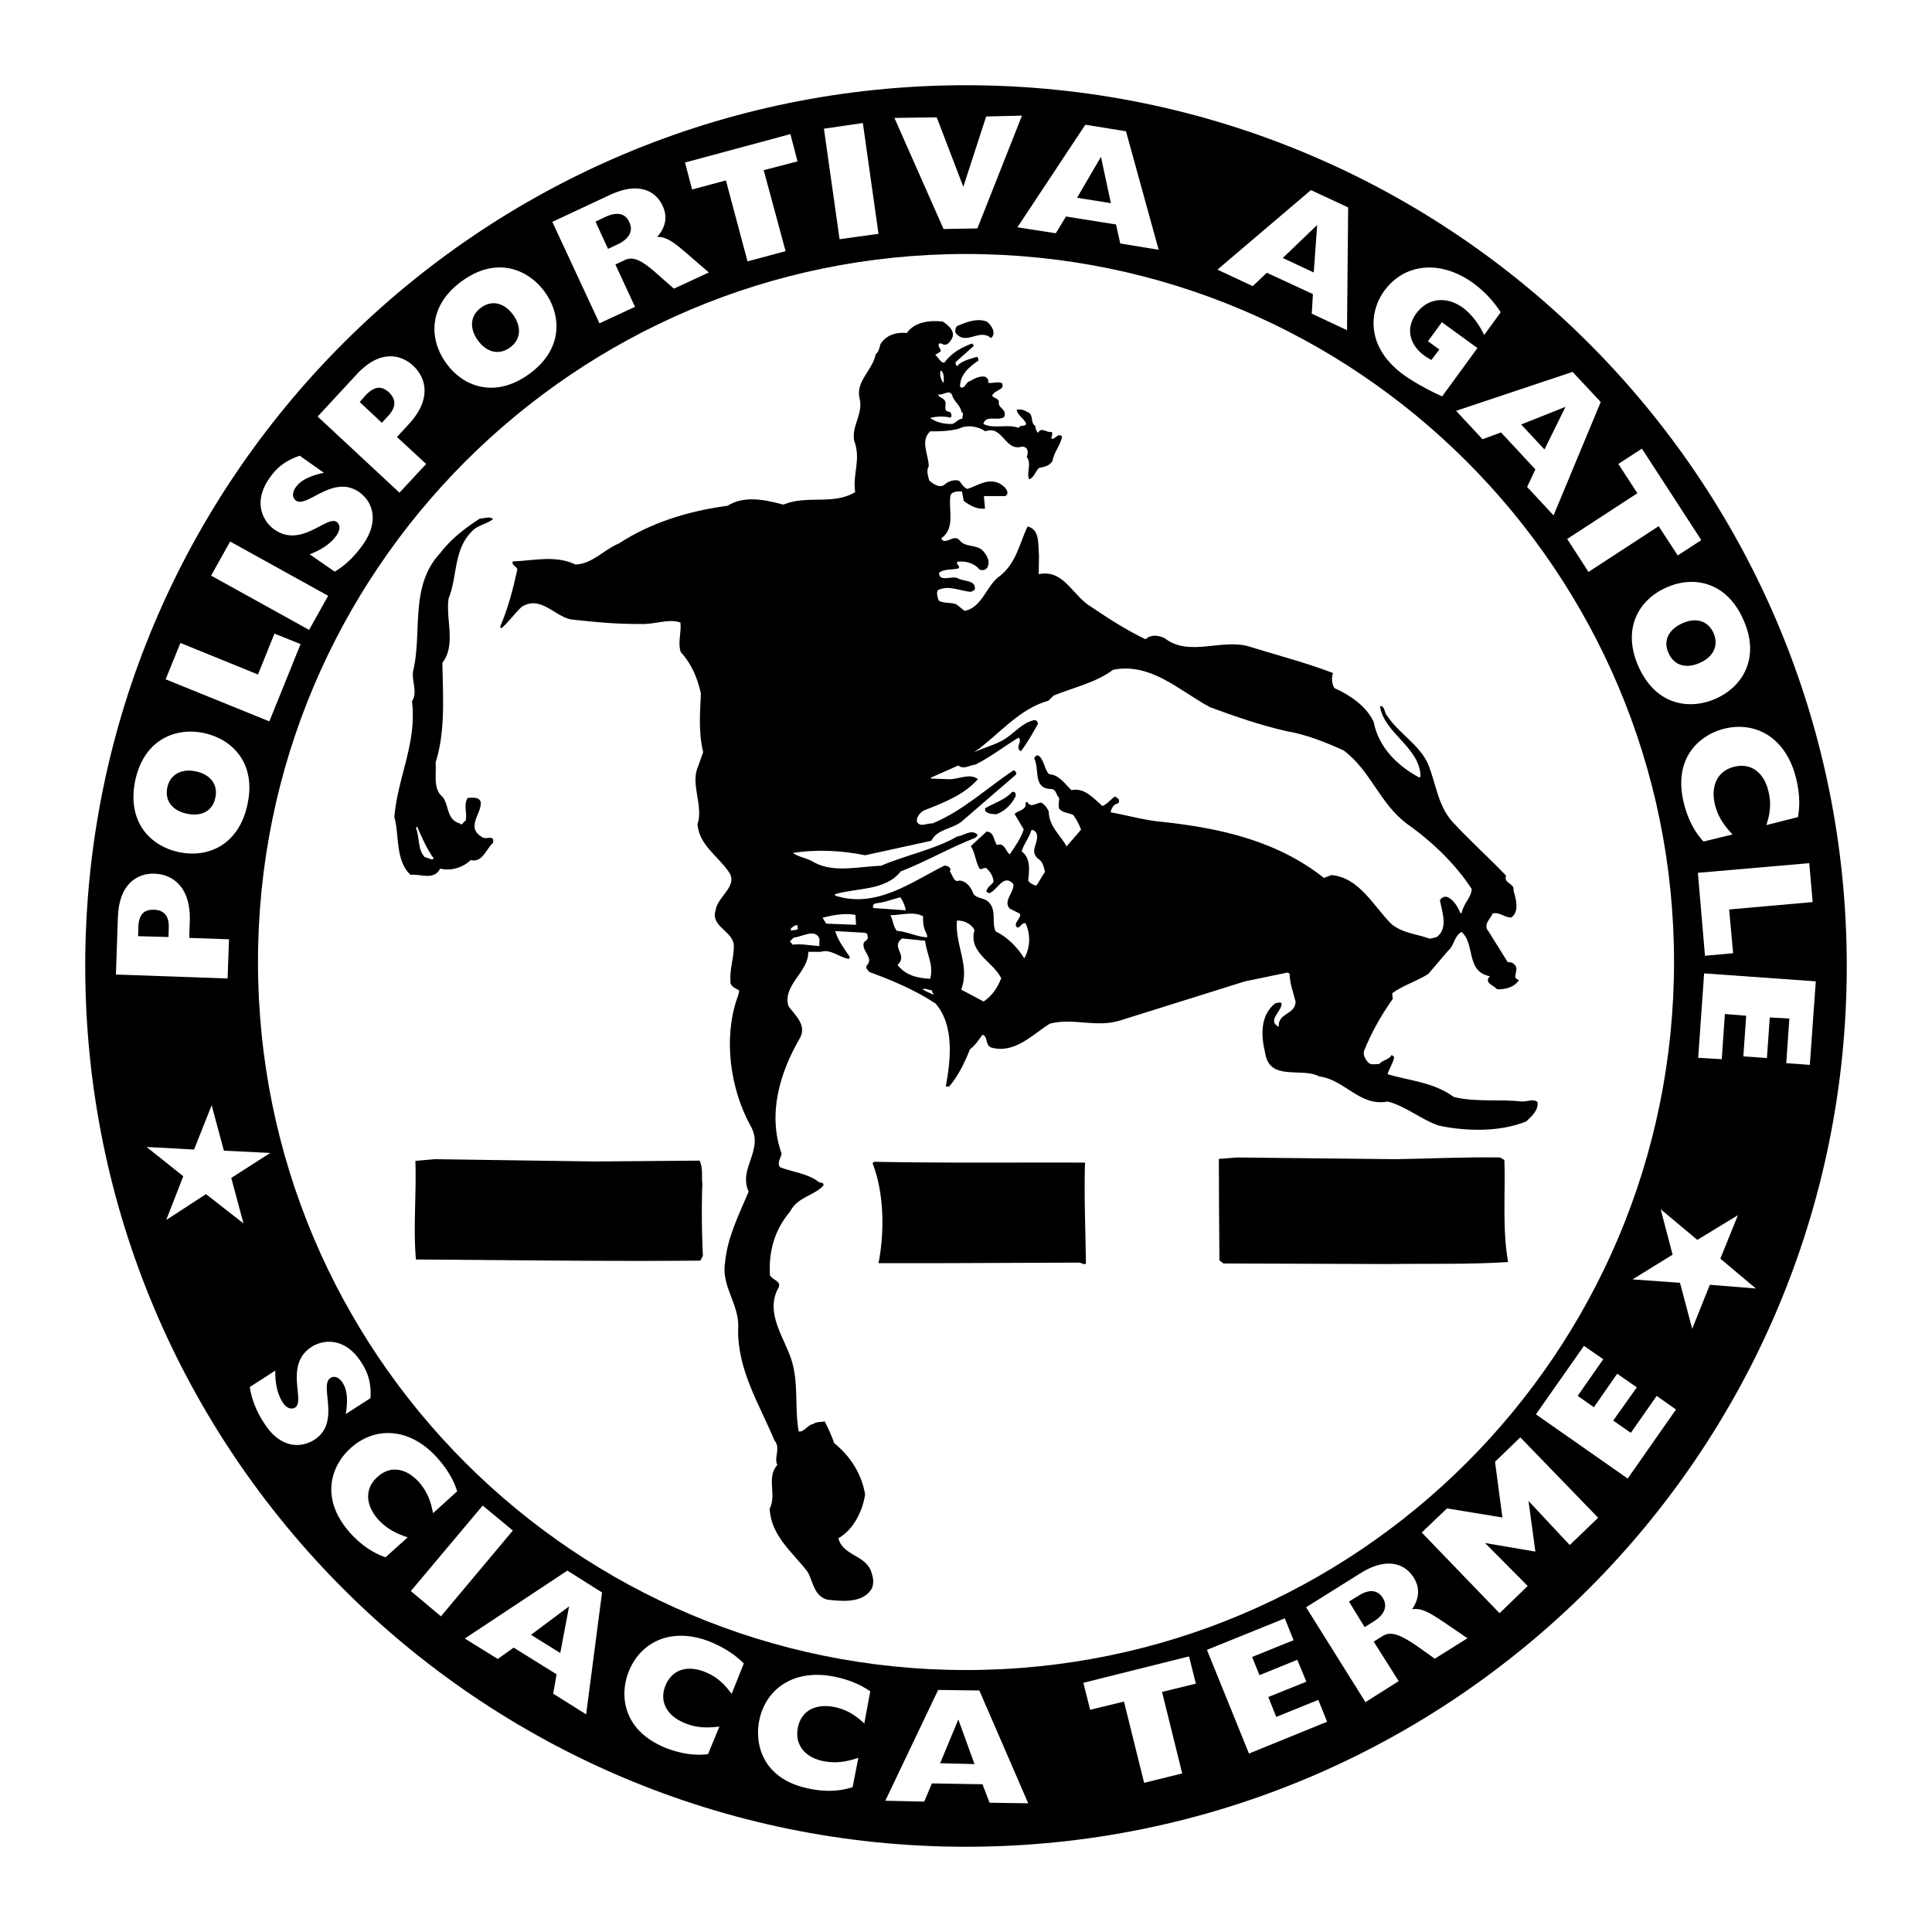 <svg xmlns="http://www.w3.org/2000/svg" width="2500" height="2500" viewBox="0 0 192.756 192.756"><g fill-rule="evenodd" clip-rule="evenodd"><path fill="#fff" d="M0 0h192.756v192.756H0V0z"/><path d="M8.504 96.378c0-48.529 39.345-87.874 87.874-87.874 48.528 0 87.874 39.345 87.874 87.874 0 48.529-39.346 87.874-87.874 87.874-48.529 0-87.874-39.345-87.874-87.874z"/><path d="M25.739 95.981c0-39.005 31.635-70.64 70.639-70.64 39.005 0 70.64 31.635 70.64 70.64 0 39.033-31.635 70.639-70.64 70.639-39.004 0-70.639-31.605-70.639-70.639zM22.706 97.625l.142-3.911-3.969-.142.057-1.644c.113-3.515-1.786-4.706-3.515-4.762-1.786-.057-3.543 1.077-3.657 4.309l-.198 5.754 11.14.396zm-5.896-4.138l-3.033-.085.028-.964c.057-1.248.595-1.701 1.559-1.672.936.028 1.502.539 1.474 1.757l-.028.964zM17.83 85.011c3.033.652 6.038-.822 6.86-4.762.907-4.139-1.559-6.52-4.337-7.115-2.807-.595-5.981.624-6.86 4.734-.85 4.082 1.445 6.52 4.337 7.143zm.822-3.826c-1.474-.312-2.239-1.304-1.956-2.636.284-1.276 1.389-1.899 2.863-1.587 1.445.312 2.211 1.332 1.928 2.608-.256 1.331-1.361 1.926-2.835 1.615zM26.873 71.972l3.118-7.71-2.608-1.049-1.644 4.082L18 64.148l-1.474 3.628 10.347 4.196zM30.841 62.844l1.899-3.401-9.78-5.415-1.898 3.402 9.779 5.414z" fill="#fff"/><path d="M33.392 57.033c1.077-.624 2.013-1.559 2.835-2.721 1.672-2.381.907-4.309-.397-5.216-2.608-1.814-5.188 1.616-6.293.851-.397-.284-.397-.794-.028-1.333.482-.68 1.36-1.134 2.806-1.445l-2.409-1.701c-1.333.454-2.24 1.105-3.005 2.211-1.701 2.41-.681 4.337.482 5.159 2.693 1.871 5.215-1.445 6.208-.765.34.255.397.765-.028 1.36-.539.766-1.417 1.389-2.665 1.871l2.494 1.729zM39.855 49.153l2.665-2.863-2.92-2.693 1.134-1.219c2.409-2.579 1.757-4.705.482-5.896-1.333-1.219-3.402-1.531-5.613.851l-3.912 4.224 8.164 7.596zm-1.757-6.973l-2.211-2.069.624-.708c.879-.907 1.587-.907 2.296-.255.681.652.766 1.417-.057 2.325l-.652.707zM44.532 36.255c1.814 2.495 5.017 3.43 8.277 1.049 3.43-2.495 3.203-5.896 1.531-8.192-1.701-2.325-4.876-3.543-8.277-1.049-3.345 2.438-3.288 5.783-1.531 8.192zm3.147-2.296c-.878-1.219-.765-2.466.312-3.26 1.077-.793 2.296-.51 3.203.709.878 1.219.765 2.494-.312 3.26-1.077.793-2.324.51-3.203-.709zM59.811 32.258l3.543-1.644-1.956-4.224.964-.453c.963-.454 1.984.283 3.515 1.672l1.36 1.191 3.486-1.616-2.466-2.126c-1.105-.936-1.814-1.446-2.693-1.417.878-.992 1.049-2.041.539-3.118-.737-1.587-2.523-2.353-5.244-1.077l-5.754 2.693 4.706 10.119zm.851-7.426l-1.248-2.721 1.021-.482c1.105-.51 1.956-.369 2.353.539.425.879-.028 1.673-1.162 2.211l-.964.453zM72.425 18l2.155 8.079 3.798-1.02-2.183-8.08 3.373-.878-.708-2.721-10.517 2.834.709 2.693L72.425 18zM83.764 23.868l3.883-.539-1.559-11.055-3.883.567 1.559 11.027zM94.139 22.848l3.373-.057 4.451-11.254-3.572.085-2.268 6.974h-.029l-2.636-6.889-4.223.057 4.904 11.084zM101.508 22.677l3.828.595 1.02-1.672 4.99.794.424 1.899 3.828.624-3.26-11.821-4.055-.652-6.775 10.233zm5.953-2.948l2.381-4.082.992 4.621-3.373-.539zM121.465 26.901l3.516 1.644 1.416-1.332 4.592 2.126-.113 1.956 3.516 1.644.113-12.245-3.713-1.729-9.327 7.936zm6.519-1.162l3.43-3.288-.34 4.734-3.09-1.446zM147.402 34.725l-3.545-2.58-1.389 1.899 1.135.822-.795 1.049c-2.154-1.134-2.691-3.033-1.502-4.648 1.135-1.531 2.977-1.758 4.648-.567.822.624 1.561 1.559 2.127 2.722l1.645-2.268a10.986 10.986 0 0 0-2.723-2.891c-3.23-2.353-6.859-2.041-8.9.765-1.445 1.984-1.928 5.528 1.928 8.362 1.105.793 2.637 1.616 3.855 2.154l3.516-4.819zM145.275 40.989l2.637 2.834 1.842-.68 3.43 3.685-.822 1.757 2.637 2.835 4.705-11.311-2.805-3.005-11.624 3.885zm6.493 1.361l4.422-1.757-2.098 4.252-2.324-2.495zM163.361 49.209l-7.002 4.564 2.125 3.289 7.002-4.564 1.901 2.919 2.351-1.53-5.924-9.128-2.353 1.531 1.9 2.919zM166.252 58.621c-2.834 1.248-4.422 4.195-2.777 7.88 1.729 3.883 5.102 4.365 7.709 3.203 2.637-1.162 4.479-4.025 2.75-7.88-1.672-3.799-4.989-4.422-7.682-3.203zm1.588 3.571c1.359-.624 2.58-.255 3.117.964.539 1.219 0 2.381-1.359 2.976-1.391.624-2.58.255-3.119-.963-.567-1.219-.028-2.353 1.361-2.977zM172.857 83.254c-.992-1.049-1.475-1.871-1.758-2.977-.453-1.899.283-3.373 1.898-3.77 1.645-.425 2.977.51 3.43 2.41.283 1.105.227 2.126-.197 3.401l3.146-.794c.227-1.162.17-2.494-.199-3.94-.992-3.968-3.996-5.669-7.172-4.875-2.465.624-5.131 2.948-3.996 7.455.369 1.502 1.049 2.834 1.955 3.798l2.893-.708zM169.398 87.081l.709 8.276 2.807-.254-.398-4.366L180.85 90l-.34-3.883-11.112.964zM170.021 97.115l-.593 8.419 2.351.142.313-4.507 2.125.17-.283 4.054 2.353.169.283-4.053 1.955.113-.31 4.45 2.351.171.596-8.334-11.141-.794zM175.182 128.552l-3.543-2.977 1.756-4.337-4.053 2.466-3.656-3.061 1.189 4.536-3.996 2.466 4.734.339 1.219 4.592 1.758-4.393 4.592.369zM26.958 115.03l-4.621-.226-1.219-4.536-1.757 4.422-4.735-.255 3.658 2.919-1.701 4.366 3.968-2.579 3.742 2.919-1.219-4.536 3.884-2.494zM24.917 138.388c.198 1.247.68 2.466 1.474 3.656 1.587 2.467 3.628 2.467 4.989 1.588 2.665-1.729.425-5.414 1.587-6.151.397-.255.879-.057 1.219.481.453.709.538 1.673.312 3.119l2.466-1.588c.085-1.389-.199-2.494-.936-3.6-1.616-2.495-3.77-2.269-4.96-1.503-2.722 1.786-.596 5.357-1.616 6.038-.368.227-.878.085-1.247-.511-.51-.794-.765-1.87-.737-3.175l-2.551 1.646zM40.677 153.383c-1.361-.453-2.183-.964-2.948-1.786-1.304-1.474-1.332-3.117-.085-4.224 1.247-1.162 2.835-.964 4.167.511.737.851 1.162 1.785 1.389 3.09l2.41-2.183c-.34-1.134-1.021-2.269-2.013-3.374-2.75-3.032-6.208-3.117-8.617-.935-1.899 1.7-3.146 4.988-.028 8.476 1.021 1.134 2.239 1.984 3.515 2.409l2.21-1.984zM40.989 158.74l3.005 2.523 7.172-8.561-3.005-2.494-7.172 8.532zM46.375 163.475l3.289 2.04 1.587-1.133 4.28 2.664-.34 1.928 3.289 2.069 1.587-12.161-3.458-2.183-10.234 6.776zm6.604-.37l3.798-2.835-.879 4.649-2.919-1.814zM71.773 172.262c-1.445.17-2.381.085-3.43-.341-1.843-.736-2.58-2.182-1.956-3.741.652-1.587 2.154-2.098 3.969-1.36 1.049.425 1.843 1.077 2.636 2.183l1.219-3.033c-.822-.851-1.956-1.587-3.316-2.154-3.798-1.53-6.945-.085-8.164 2.948-.936 2.353-.624 5.867 3.685 7.625 1.446.566 2.92.794 4.224.623l1.133-2.75zM85.635 175.38c-1.361.453-2.325.538-3.43.34-1.928-.368-2.919-1.672-2.608-3.316.312-1.672 1.701-2.466 3.628-2.098 1.105.227 2.013.709 3.005 1.645l.595-3.203c-.964-.681-2.183-1.191-3.628-1.475-4.025-.793-6.832 1.247-7.455 4.422-.482 2.523.482 5.896 5.074 6.775 1.502.312 3.004.255 4.252-.17l.567-2.92zM88.328 179.66l3.883.085.765-1.814 5.045.085.709 1.843 3.855.057-4.875-11.254-4.111-.057-5.271 11.055zm5.47-3.742l1.814-4.365 1.616 4.45-3.43-.085zM112.139 169.767l2.011 8.107 3.799-.936-2.011-8.134 3.373-.823-.68-2.721-10.545 2.636.68 2.693 3.373-.822zM124.611 174.954l7.795-3.175-.879-2.182-4.195 1.701-.793-1.985 3.799-1.53-.908-2.182-3.77 1.53-.736-1.815 4.137-1.671-.877-2.183-7.768 3.146 4.195 10.346zM136.232 169.824l3.316-2.098-2.494-3.94.908-.567c.906-.566 2.012.028 3.713 1.22l1.475 1.049 3.26-2.041-2.666-1.814c-1.219-.794-1.984-1.219-2.861-1.077.736-1.077.793-2.154.17-3.146-.936-1.503-2.807-2.041-5.357-.425l-5.387 3.373 5.923 9.466zm-.084-7.483l-1.559-2.552.963-.595c1.049-.652 1.871-.596 2.41.227.51.85.17 1.672-.908 2.353l-.906.567zM148.195 153.979v-.029l4.989.85-.68-5.017h.029l4.08 4.365 2.836-2.721-7.767-8.022-2.524 2.438.738 5.555-5.527-.907-2.523 2.41 7.767 8.05 2.807-2.721-4.225-4.251zM162.396 147.515l4.819-6.888-1.926-1.36-2.58 3.684-1.758-1.219 2.354-3.316-1.957-1.36-2.325 3.344-1.615-1.133 2.551-3.658-1.928-1.332-4.791 6.831 9.156 6.407z" fill="#fff"/><path d="M150.803 91.531c-.652.057-1.162-.567-1.871-.397-.254.567-.992 1.134-.424 1.786l1.928 3.09c.34-.085.707.17.82.453.199.482-.453 1.134.285 1.304-.398.709-1.334.965-2.184.936-.283-.396-1.361-.623-.709-1.304-2.438-.453-1.445-3.26-2.834-4.422-.766.454-.709 1.36-1.332 1.871l-1.984 2.324c-1.162.737-2.523 1.134-3.6 1.928l.057.566c-1.191 1.673-2.154 3.401-2.863 5.188-.113.397.113.794.367 1.105.285.341.738.198 1.135.198.369-.425 1.02-.425 1.248-.906l.254.198c-.084.623-.51 1.134-.652 1.729 2.211.651 4.594.793 6.605 2.268 2.154.538 4.621.198 6.775.453.537.028 1.219-.34 1.586.085.057.822-.566 1.36-1.133 1.899-2.637 1.077-6.01.992-8.703.425-1.785-.595-3.316-1.956-5.131-2.409-2.777.539-4.309-2.211-6.803-2.494-1.758-.964-4.988.538-5.414-2.354-.426-1.729-.51-3.77 1.021-4.96.197 0 .48-.171.623.028.027.766-1.502 1.729-.283 2.324-.113-1.417 1.672-1.19 1.672-2.523-.256-.991-.566-1.757-.596-2.777l-.197-.113-4.252.879-12.389 3.883c-2.438.794-4.705-.283-7.086.341-1.758 1.105-3.516 3.032-5.84 2.381-.652-.255-.283-1.105-.879-1.275-.396.538-.736 1.077-1.247 1.445-.51 1.304-1.19 2.693-2.069 3.714h-.34c.482-2.637.879-6.066-1.021-8.277-2.126-1.389-4.365-2.324-6.604-3.146-.17-.198-.425-.397-.255-.652.766-.793-.624-1.474-.283-2.324.142-.142.51-.283.34-.624.085-.17-.142-.284-.255-.312l-2.948-.17c.227.907.907 1.757 1.446 2.58l-.085.198c-.964-.142-1.814-1.021-2.806-.708h-1.248c.029 2.041-2.58 3.288-1.984 5.414.652.907 1.814 1.843 1.19 3.118-2.041 3.486-3.288 7.625-1.871 11.594-.057.453-.482.879-.17 1.36 1.304.511 2.75.596 3.912 1.503.17.085.51-.029.425.34-.992 1.049-2.551 1.105-3.316 2.579-1.559 1.843-2.154 3.997-2.013 6.35.227.511 1.247.596.822 1.304-1.333 2.495.624 4.933 1.332 7.172.737 2.41.284 4.593.709 7.115.538.113.878-.652 1.445-.737.312-.227.766-.198 1.162-.255.34.681.681 1.389.936 2.154 1.672 1.361 2.75 3.118 3.09 5.131-.255 1.645-1.134 3.486-2.665 4.365.397 1.673 2.495 1.645 3.203 3.146.227.596.397 1.219.142 1.843-.85 1.53-3.004 1.304-4.479 1.134-1.304-.369-1.389-1.786-1.928-2.75-1.474-1.955-3.657-3.571-3.798-6.321.737-1.389-.369-3.089.766-4.365-.369-.737.368-1.7-.284-2.438-1.474-3.544-3.685-7.002-3.628-11.083.198-2.467-1.701-4.225-1.304-6.662.227-2.522 1.389-4.79 2.353-7.086-1.077-2.382 1.616-4.139.17-6.605-2.013-3.685-2.693-8.646-1.332-12.643.085-.283.227-.538.198-.85-.368-.171-.907-.426-.851-.879-.085-1.248.34-2.296.34-3.487.028-1.531-2.381-1.928-1.814-3.628.17-1.361 2.353-2.438 1.275-3.855-1.077-1.559-2.919-2.636-3.09-4.705.624-1.843-.737-3.997.057-5.754l.511-1.446c-.482-1.984-.312-3.855-.227-5.839-.34-1.559-.936-2.976-2.013-4.139-.312-.992.085-1.956-.028-2.948-1.162-.425-2.665.227-3.968.142-2.381.028-4.677-.198-6.974-.454-1.644-.34-3.033-2.438-4.904-1.247-.737.68-1.247 1.474-2.012 2.126l-.142-.114c.794-1.842 1.304-3.798 1.729-5.754-.057-.312-.624-.425-.453-.794 2.154-.085 4.252-.652 6.265.312 1.701-.085 2.834-1.502 4.309-2.098 3.175-2.069 6.859-3.231 10.856-3.77 1.701-1.077 3.855-.567 5.556-.113 2.41-.992 4.961.085 7.172-1.248-.283-1.814.624-3.26-.113-5.159-.227-1.531.964-2.722.539-4.252-.369-1.672 1.333-2.778 1.616-4.337.34-.284.369-.652.482-1.021.567-.907 1.587-1.219 2.636-1.105.737-1.105 2.324-1.304 3.6-1.134.51.369 1.247.907.907 1.672-.255.397-.51.822-1.021.539-.085-.085-.198 0-.283-.028-.17.312.198.482.17.793l-.539.34c.312.255.567.851.907.766.737-.992 1.701-1.502 2.75-1.899.085.057.169.142.169.255l-1.785 1.587c-.057.199.028.255.113.426.51-.567 1.276-.709 1.984-.936.17.057.143.227.17.368-.935.624-1.842 1.417-1.842 2.608.454.369.567-.482.964-.539.453-.255.964-.567 1.558-.453.229.142.398.368.256.595.453.114.992-.17 1.418.057.311.709-.766.624-.992 1.248.197.227.596.284.68.539-.197.708.879.766.51 1.587-.68.425-1.814-.255-2.068.68 1.049.539 2.438-.028 3.516.397.141-.34.623-.085.764-.397-.197-.539-.822-.822-.963-1.389.34-.142.766 0 1.076.198.682.227.256 1.105.795 1.389.027.284.084.539.283.681.34-.624.822.028 1.332-.085.199.198-.057.454 0 .68.369.113.596-.624 1.049-.227-.113.85-.822 1.559-.936 2.409-.283.539-.822.624-1.361.737-.396.369-.48.964-.99 1.134-.285-.652.283-1.502-.229-2.24.17-.453.143-1.021-.48-1.021-1.73.511-1.9-2.183-3.658-1.53-.764-.51-1.785-.681-2.664-.255-.822.227-1.984.284-2.835.255-1.021.964-.17 2.296-.142 3.486-.283.425-.057 1.021.057 1.446.425.34.992.737 1.474.425.397-.397 1.105-.595 1.531-.397.255.34.425.652.793.793.992-.312 2.041-1.134 3.232-.538.34.227.879.595.736 1.077l-.17.17h-2.154l.113 1.247c-.766.113-1.531-.312-2.126-.765l-.17-.936c-.396-.028-1.077-.028-1.162.454-.198 1.445.51 3.175-.879 4.195-.057.17.142.198.227.283.567.057 1.049-.595 1.559-.085.595.794 1.672.369 2.352 1.077.369.425.709.992.482 1.531-.084.369-.566.482-.85.312-.512-.624-1.361-.851-2.155-.766-.312.227.368.425.057.681-.624.142-1.417.028-1.928.425.028.992 1.275.255 1.871.539.566.369 1.872.142 1.7 1.163l-.368.198c-1.077-.057-2.183-.709-3.316-.17-.17.283-.028.737.085 1.049.539.312 1.19.142 1.757.368l.822.652c1.785-.312 2.211-2.637 3.572-3.515 1.615-1.304 1.928-3.289 2.721-4.904 1.248.312 1.02 1.757 1.133 2.863l-.027 1.899c2.523-.538 3.402 2.211 5.244 3.26 1.701 1.162 3.572 2.353 5.414 3.231.566-.51 1.275-.397 1.898-.114 2.439 1.928 5.756 0 8.477.851 2.807.879 5.613 1.587 8.334 2.636-.17.425-.143 1.077.141 1.502 1.531.68 3.203 1.814 3.912 3.373.482 2.495 2.297 4.337 4.564 5.556l.113-.142c-.113-2.948-3.6-4.224-4.053-6.973.48-.142.424.68.736.963 1.105 1.701 3.146 2.834 4.025 4.706.822 1.928.992 4.195 2.438 5.811 1.729 1.899 3.6 3.543 5.385 5.415-.283.793.879.765.738 1.445.199.767.654 2.071-.197 2.723z"/><path d="M150.463 125.915c-3.996.255-8.021.142-12.047.198l-16.355-.057-.398-.312c-.027-3.288-.057-6.889-.057-10.12l1.814-.142 15.875.17c3.373-.057 6.945-.227 10.375-.17l.424.256c.113 3.232-.227 6.804.369 10.177z"/><path d="M145.842 91.077l-.141.028c-.256-.624-.652-1.332-1.305-1.615-.34-.085-.596.085-.736.34.254 1.247.822 2.807-.312 3.657l-.68.17c-1.305-.482-2.807-.539-3.912-1.531-1.729-1.757-3.174-4.592-5.924-4.819l-.738.284c-4.705-3.713-10.346-4.961-16.043-5.584-1.787-.142-3.486-.652-5.244-.963.057-.34.254-.709.539-.822.141-.057.367-.113.283-.312.084-.227-.227-.283-.369-.454-.426.255-.766.766-1.275.964-.85-.737-1.758-1.871-3.09-1.587-.652-.624-1.219-1.531-2.211-1.587-.51-.453-.453-1.389-1.078-1.871-.227-.057-.367.142-.424.283.566 1.105-.17 3.005 1.672 3.062.566 0 .482.624.822.879 0 .369-.113.708 0 1.105.453.425.879.369 1.389.595.34.454.596.936.793 1.474l-1.445 1.672c-.652-1.19-1.758-1.984-1.785-3.515-.17-.312-.369-.652-.736-.85-.539 0-1.021.595-1.418-.085-.256.057-.086.312-.17.453-.227.454-.795.425-1.078.766l.908 1.53c-.256.879-.879 1.729-1.389 2.495-.398-.255-.512-1.219-1.275-.935-.342-.425-.285-1.333-1.049-1.333l-1.56 1.446c.453.68.482 1.701.908 2.296.254 0 .367-.142.623-.113.396.369.68.766.736 1.36-.17.34-.707.539-.707 1.021.084.057.197.057.254.142.852-.284 1.445-2.041 2.438-.907.057.85-1.076 1.701-.367 2.438l1.02.51c.143.511-.793.964-.256 1.389.342-.057.455-.567.822-.425.512 1.162.455 2.41-.141 3.487-.652-1.077-1.674-2.126-2.863-2.693-.396-.907.084-1.956-.566-2.778-.482-.708-1.504-.368-1.73-1.19-.254-.538-.68-1.077-1.332-1.105-.539.255-.652-.567-.936-.907.227-.368-.255-.623-.567-.566-3.26 1.615-6.775 4.309-10.885 2.976v-.142c2.239-.652 5.046-.34 6.548-2.268 2.551-.992 4.932-2.381 7.483-3.373.057-.113.256-.198.143-.34-.625-.511-1.305.142-1.985.227-2.324 1.332-5.13 1.843-7.597 2.92-2.098.057-4.677.737-6.633-.312-.68-.454-1.502-.51-2.183-.964 2.495-.397 4.961-.227 7.229.227l6.604-1.446c.596-1.191 2.098-1.163 3.033-1.928l5.415-4.677c.113-.17-.086-.396-.256-.425-2.664 1.786-5.102 4.082-8.078 5.301-.624-.028-1.134.396-1.531-.114-.142-.482.283-.935.624-1.162 1.956-.765 4.054-1.559 5.442-3.146-.907-.68-2.098.142-3.146 0l-1.531-.057-.028-.085 2.75-1.219c.538.454 1.162-.057 1.7-.085 1.531-.765 2.977-1.899 4.311-2.692.453.396-.426.963.227 1.36.65-.851 1.189-1.814 1.699-2.721 0-.199-.113-.369-.311-.397-1.361.255-2.154 1.502-3.346 2.098-.85.454-1.955.737-2.721 1.134 2.494-1.757 4.451-4.337 7.426-5.159l.512-.51c2.012-.822 4.195-1.276 5.951-2.58 3.771-.737 6.605 2.098 9.668 3.742 2.465.907 4.988 1.786 7.596 2.381 1.984.34 3.855 1.077 5.727 1.928 2.693 2.013 3.543 5.188 6.264 7.285 2.551 1.786 4.904 4.053 6.52 6.548-.061.874-.883 1.526-.996 2.376z" fill="#fff"/><path d="M98.873 33.732c-1.162-1.021-2.523.822-3.544-.539a.777.777 0 0 1 .142-.652c.794-.34 1.984-.851 2.977-.454.482.342.991 1.192.425 1.645zM108.34 126.085c-.227.142-.51-.17-.822-.113l-14.428.057h-5.443c.596-3.005.596-6.944-.595-9.978l.17-.142c7.001.142 13.946.057 21.034.085-.113 3.317.056 6.718.084 10.091z"/><path d="M103.408 88.356a1.37 1.37 0 0 1-.822-.482c.086-.964.283-2.268-.652-2.919.199-.737.738-1.361.965-2.126.227-.085.453.17.537.369.227.963-.764 1.644.113 2.466.482.284.596.822.709 1.333-.283.396-.537.877-.85 1.359z" fill="#fff"/><path d="M99.41 81.241c-.396-.028-.793-.028-1.105-.312l-.027-.283c.906-.539 1.955-.822 2.693-1.616.34-.142.424.255.34.453-.454.851-1.049 1.418-1.901 1.758z"/><path d="M95.017 42.293c-.822.057-1.701-.198-2.211-.595.652-.17 1.389-.198 2.013-.028.198-.142.085-.425-.028-.567-.907-.085-.142-.822-.624-1.247-.227-.227-.482-.17-.567-.51.51.142 1.162-.595 1.417.142.142.539.822.964.907 1.616.312.142.057.425.085.68-.425-.001-.595.396-.992.509zM94.139 38.211c-.255-.255-.397-.822-.312-1.162l.057-.085c.311.226.311.85.255 1.247zM98.135 99.921l-2.239-1.189c.907-2.382-.624-4.395-.425-6.889.68-.028 1.417.312 1.758.936-.652 2.268 1.842 3.146 2.664 4.818-.34.907-.936 1.786-1.758 2.324zM92.806 97.653c-1.134-.057-2.438-.283-3.26-1.389 1.105-.992-.737-1.757.454-2.636l2.296.227c.17 1.417.879 2.381.51 3.798zM92.523 93.515c-1.021-.028-1.984-.567-3.062-.652-.369-.51-.34-.992-.624-1.559.992.028 2.296-.425 3.26.113-.028.708.057 1.219.369 1.786l.057.312zM93.118 99.241c-.369-.198-.737-.312-1.077-.539.255-.142.624.086.964.113-.057.2.141.256.113.426zM87.137 90.596c-.142-.255.057-.454.312-.482.851-.085 1.587-.396 2.381-.595.255.396.454.793.539 1.304l-3.232-.227zM82.432 92.154l-.369-.595c1.021-.255 2.183-.482 3.288-.283l.057.992-2.976-.114zM81.751 94.394c-.879-.057-1.786-.255-2.665-.142l-.283-.34.396-.369c.794-.057 2.098-.936 2.552.085.029.199-.028.511 0 .766zM79.597 92.693c-.198.142-.454.085-.68.142-.113-.284.227-.312.34-.482l.312-.057.028.397z" fill="#fff"/><path d="M70.072 118.12a86.209 86.209 0 0 0 .057 7.172l-.255.481c-9.411.085-18.907-.057-28.375-.113-.283-3.146.057-6.548-.057-9.836l1.871-.171 16.129.228 10.347-.085c.369.708.198 1.53.283 2.324zM66.614 160.81c-.085-.028-.057-.113-.057-.198-.029.085.028.113.057.113l.198-.198c0 .113-.113.169-.198.283zM47.367 52.753c-2.183 1.843-1.672 4.649-2.607 6.945-.312 2.098.765 4.621-.624 6.435.057 3.374.312 6.86-.68 9.95.113 1.077-.284 2.58.652 3.373.737.794.369 2.296 1.758 2.693.255.312.368-.227.595-.255.17-.737-.255-1.701.227-2.296.454 0 1.105-.114 1.276.425.113 1.105-1.502 2.522.085 3.458.396.397 1.332-.312 1.134.624-.652.539-1.049 2.013-2.211 1.701-.766.737-1.984 1.134-3.062.851-.595 1.219-1.984.51-2.948.624-1.53-1.417-1.105-3.912-1.616-5.754.312-3.94 2.268-7.398 1.757-11.565.624-.878-.113-2.211.142-3.118.878-3.883-.369-8.39 2.665-11.65 1.134-1.474 2.523-2.522 3.969-3.458.453 0 1.02-.255 1.304.057-.455.393-1.249.563-1.816.96z"/><path d="M43.285 85.663c-.284.198-.567-.113-.907-.142-.737-.794-.482-1.928-.879-2.92l.114-.142c.481 1.106.964 2.24 1.672 3.204z" fill="#fff"/></g></svg>